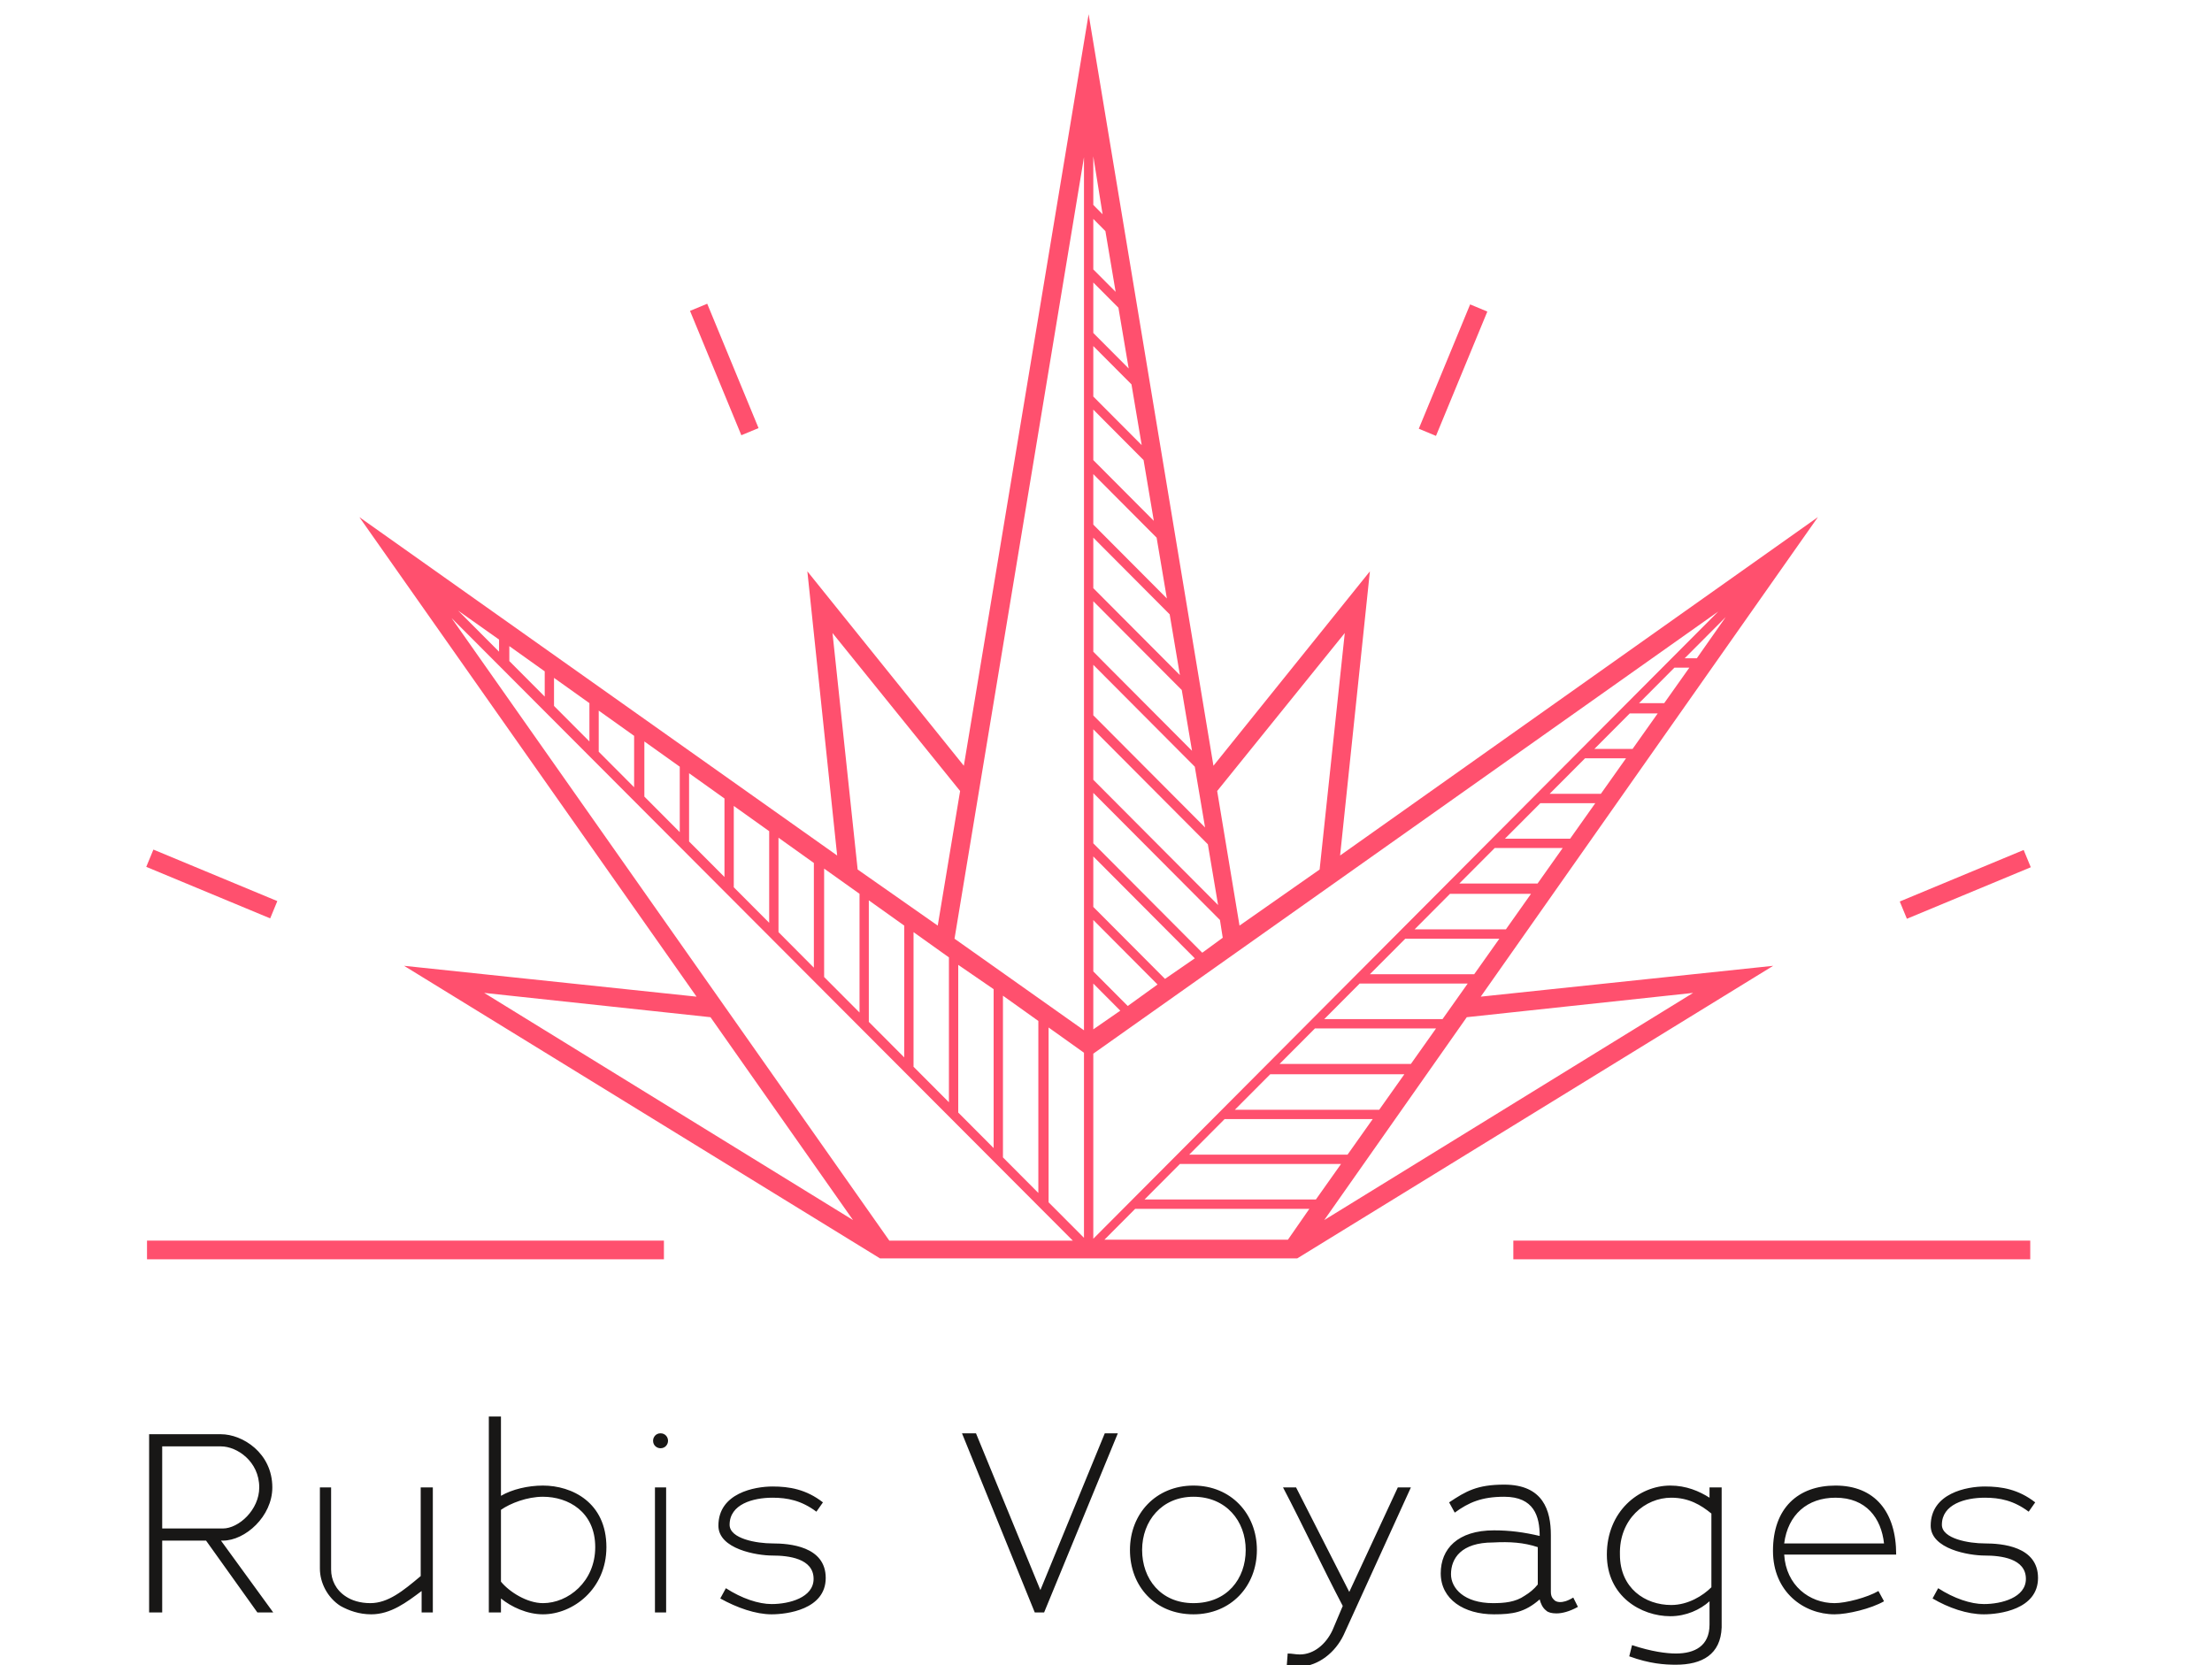 <svg xmlns="http://www.w3.org/2000/svg" width="89" height="67" viewBox="0 0 89 67" fill="none"><g clip-path="url(#clip0_127_2)"><path d="M28.455 12.222L27.763 12.51L29.828 17.514L30.52 17.226L28.455 12.222Z" fill="#FF506E"></path><path d="M59.151 12.249L57.085 17.252L57.777 17.54L59.843 12.537L59.151 12.249Z" fill="#FF506E"></path><path d="M81.422 34.203L76.437 36.276L76.724 36.971L81.709 34.898L81.422 34.203Z" fill="#FF506E"></path><path d="M6.172 34.187L5.885 34.882L10.871 36.955L11.158 36.26L6.172 34.187Z" fill="#FF506E"></path><path d="M53.919 34.425L55.118 22.99L48.823 30.814L43.801 0.572L38.78 30.814L32.484 22.99L33.683 34.425L14.459 20.809L28.025 40.105L16.258 38.864L35.407 50.637H52.195L71.344 38.864L59.578 40.105L73.143 20.809L53.919 34.425ZM43.989 49.847V42.399L69.133 24.608L43.989 49.847ZM39.979 39.804V46.198L38.555 44.769V38.826L39.979 39.804ZM40.354 40.067L41.778 41.083V48.004L40.354 46.574V40.067ZM42.19 41.346L43.614 42.362V49.809L42.19 48.38V41.346ZM45.375 40.481L43.989 39.089V37.02L46.574 39.616L45.375 40.481ZM45.075 40.669L43.989 41.421V39.578L45.075 40.669ZM46.874 39.39L43.989 36.494V34.463L48.073 38.563L46.874 39.39ZM48.373 38.337L43.989 33.936V31.905L49.085 37.02L49.197 37.735L48.373 38.337ZM43.989 31.378V29.347L48.598 33.974L49.01 36.419L43.989 31.378ZM43.989 28.783V26.752L48.073 30.852L48.486 33.297L43.989 28.783ZM43.989 26.225V24.194L47.549 27.767L47.961 30.212L43.989 26.225ZM43.989 23.667V21.636L47.062 24.721L47.474 27.166L43.989 23.667ZM43.989 21.11V19.078L46.537 21.636L46.949 24.081L43.989 21.11ZM43.989 18.514V16.483L46.012 18.514L46.424 20.959L43.989 18.514ZM43.989 15.957V13.925L45.525 15.467L45.937 17.912L43.989 15.957ZM43.989 13.399V11.368L45 12.383L45.413 14.828L43.989 13.399ZM43.989 10.841V8.81L44.476 9.299L44.888 11.744L43.989 10.841ZM43.989 8.246V6.29L44.363 8.622L43.989 8.246ZM43.614 41.459L38.405 37.773L43.614 6.327V41.459ZM38.18 38.525V44.355L36.756 42.926V37.509L38.18 38.525ZM36.382 42.55L34.957 41.12V36.23L36.382 37.246V42.55ZM34.583 40.744L33.159 39.315V34.952L34.583 35.967V40.744ZM32.746 38.939L31.323 37.509V33.71L32.746 34.726V38.939ZM30.948 37.133L29.524 35.704V32.431L30.948 33.447V37.133ZM29.149 35.29L27.725 33.861V31.115L29.149 32.131V35.29ZM27.35 33.485L25.926 32.055V29.836L27.35 30.852V33.485ZM25.514 31.679L24.09 30.25V28.595L25.514 29.61V31.679ZM23.715 29.836L22.291 28.407V27.278L23.715 28.294V29.836ZM21.917 28.031L20.493 26.601V26L21.917 27.015V28.031ZM20.08 26.225L18.431 24.57L20.08 25.736V26.225ZM43.164 49.922H35.782L18.169 24.871L43.164 49.922ZM45.675 48.643H52.682L51.821 49.884H44.438L45.675 48.643ZM52.945 48.267H46.05L47.474 46.838H53.957L52.945 48.267ZM54.219 46.462H47.848L49.272 45.032H55.231L54.219 46.462ZM55.493 44.656H49.685L51.109 43.227H56.505L55.493 44.656ZM56.767 42.813H51.483L52.907 41.384H57.779L56.767 42.813ZM58.041 41.008H53.282L54.706 39.578H59.053L58.041 41.008ZM55.118 39.202L56.542 37.773H60.327L59.315 39.202H55.118ZM56.917 37.397L58.341 35.967H61.601L60.59 37.397H56.917ZM58.716 35.553L60.14 34.124H62.875L61.864 35.553H58.716ZM60.552 33.748L61.976 32.319H64.187L63.175 33.748H60.552ZM62.351 31.942L63.775 30.513H65.424L64.412 31.942H62.351ZM64.15 30.137L65.573 28.708H66.698L65.686 30.137H64.15ZM65.948 28.294L67.372 26.865H67.972L66.96 28.294H65.948ZM67.784 26.488L69.433 24.833L68.272 26.488H67.784ZM54.107 25.473L53.095 34.989L49.872 37.246L48.973 31.83L54.107 25.473ZM33.496 25.473L38.63 31.83L37.73 37.246L34.508 34.989L33.496 25.473ZM19.481 39.954L28.587 40.932L34.32 49.094L19.481 39.954ZM68.122 39.954L53.282 49.094L59.016 40.932L68.122 39.954Z" fill="#FF506E"></path><path d="M81.687 49.922H60.889V50.674H81.687V49.922Z" fill="#FF506E"></path><path d="M26.713 49.922H5.915V50.674H26.713V49.922Z" fill="#FF506E"></path><path d="M79.822 64.96C80.423 64.96 82 64.773 82 63.496C82 62.219 80.536 62.107 79.86 62.107C79.221 62.107 78.132 61.919 78.132 61.356C78.132 60.53 79.071 60.267 79.86 60.267C80.46 60.267 81.024 60.379 81.624 60.83L81.887 60.455C81.212 59.929 80.536 59.816 79.86 59.816C79.146 59.816 77.682 60.079 77.682 61.393C77.682 62.332 79.221 62.595 79.86 62.595C80.498 62.595 81.512 62.708 81.512 63.534C81.512 64.285 80.536 64.547 79.822 64.547C79.296 64.547 78.621 64.322 77.982 63.909L77.757 64.322C78.395 64.698 79.146 64.96 79.822 64.96ZM71.787 62.107C71.937 60.943 72.725 60.267 73.852 60.267C75.091 60.267 75.692 61.093 75.804 62.107H71.787ZM76.293 62.557C76.293 60.83 75.429 59.779 73.852 59.779C72.35 59.779 71.336 60.68 71.336 62.407C71.336 64.059 72.575 64.96 73.814 64.96C74.34 64.96 75.279 64.735 75.804 64.435L75.579 64.022C75.129 64.285 74.265 64.51 73.814 64.51C72.8 64.51 71.862 63.796 71.787 62.557H76.293ZM67.243 60.267C67.957 60.267 68.445 60.567 68.858 60.905V63.871C68.52 64.21 67.919 64.585 67.243 64.585C66.192 64.585 65.178 63.909 65.178 62.557C65.14 61.13 66.192 60.267 67.243 60.267ZM69.271 59.854H68.783V60.267C68.37 60.004 67.844 59.779 67.206 59.779C65.929 59.779 64.652 60.83 64.652 62.557C64.652 64.247 66.041 65.036 67.206 65.036C67.844 65.036 68.407 64.773 68.783 64.435V65.374C68.783 66.237 68.182 66.537 67.431 66.537C67.055 66.537 66.455 66.462 65.666 66.2L65.553 66.65C66.379 66.951 66.98 66.988 67.431 66.988C68.482 66.988 69.233 66.575 69.271 65.486V59.854ZM61.873 62.257V63.759C61.723 63.947 61.536 64.097 61.348 64.21C60.972 64.472 60.522 64.51 60.071 64.51C58.907 64.51 58.381 63.909 58.381 63.346C58.381 62.708 58.794 62.069 60.071 62.069C60.747 62.032 61.31 62.069 61.873 62.257ZM60.109 61.581C58.644 61.581 57.968 62.332 57.968 63.308C57.968 64.36 58.907 64.96 60.109 64.96C60.86 64.96 61.348 64.885 61.949 64.36C61.986 64.51 62.061 64.698 62.212 64.81C62.287 64.885 62.437 64.923 62.624 64.923C62.85 64.923 63.15 64.848 63.488 64.66L63.3 64.285C62.812 64.585 62.587 64.435 62.549 64.397C62.512 64.36 62.399 64.285 62.399 64.059V61.769C62.399 60.792 62.099 59.741 60.522 59.741C59.433 59.741 58.982 60.004 58.306 60.455L58.532 60.868C59.095 60.455 59.621 60.229 60.522 60.229C61.723 60.229 61.949 61.018 61.949 61.806C61.31 61.656 60.747 61.581 60.109 61.581ZM54.063 65.787L56.767 59.854H56.241L54.288 64.059L52.148 59.854H51.623C52.411 61.356 53.237 63.121 54.026 64.623L53.613 65.599C53.35 66.162 52.862 66.575 52.298 66.575C52.111 66.575 51.998 66.537 51.81 66.537L51.773 67.026C51.961 67.063 52.111 67.063 52.336 67.063C53.049 67.026 53.725 66.5 54.063 65.787ZM48.018 60.229C49.332 60.229 50.121 61.206 50.121 62.37C50.121 63.534 49.37 64.51 48.018 64.51C46.704 64.51 45.953 63.534 45.953 62.37C45.953 61.206 46.741 60.229 48.018 60.229ZM48.018 64.96C49.52 64.96 50.571 63.834 50.571 62.37C50.571 60.905 49.52 59.779 48.018 59.779C46.516 59.779 45.464 60.905 45.464 62.37C45.464 63.834 46.478 64.96 48.018 64.96ZM42.01 64.885L44.976 57.676H44.451L41.86 63.984L39.269 57.676H38.706L41.634 64.885H42.01ZM31.046 64.96C31.646 64.96 33.223 64.773 33.223 63.496C33.223 62.219 31.759 62.107 31.083 62.107C30.445 62.107 29.356 61.919 29.356 61.356C29.356 60.53 30.294 60.267 31.083 60.267C31.684 60.267 32.247 60.379 32.848 60.83L33.111 60.455C32.435 59.929 31.759 59.816 31.083 59.816C30.37 59.816 28.905 60.079 28.905 61.393C28.905 62.332 30.445 62.595 31.083 62.595C31.721 62.595 32.735 62.708 32.735 63.534C32.735 64.285 31.759 64.547 31.046 64.547C30.52 64.547 29.844 64.322 29.206 63.909L28.98 64.322C29.656 64.698 30.407 64.96 31.046 64.96ZM26.577 58.277C26.765 58.277 26.878 58.127 26.878 57.976C26.878 57.826 26.765 57.676 26.577 57.676C26.389 57.676 26.277 57.826 26.277 57.976C26.277 58.164 26.427 58.277 26.577 58.277ZM26.352 64.885H26.802V59.854H26.352V64.885ZM21.846 60.229C22.86 60.229 23.949 60.83 23.949 62.257C23.949 63.646 22.86 64.51 21.846 64.51C21.207 64.51 20.494 64.059 20.156 63.646V60.755C20.532 60.492 21.207 60.229 21.846 60.229ZM21.846 64.96C23.047 64.96 24.399 63.947 24.399 62.257C24.399 60.455 23.01 59.779 21.846 59.779C21.245 59.779 20.607 59.929 20.156 60.192V57H19.668V64.885H20.156V64.322C20.569 64.66 21.207 64.96 21.846 64.96ZM12.871 59.854V63.121C12.871 63.684 13.172 64.285 13.698 64.623C14.036 64.81 14.449 64.96 14.937 64.96C15.725 64.96 16.364 64.472 16.964 64.022V64.885H17.415V59.854H16.927V63.421C16.213 64.022 15.613 64.51 14.899 64.51C14.486 64.51 14.148 64.397 13.923 64.247C13.51 63.984 13.322 63.571 13.322 63.158V59.854H12.871ZM8.891 58.202C9.53 58.202 10.431 58.802 10.431 59.854C10.431 60.755 9.605 61.506 8.966 61.506H6.526V58.202H8.891ZM10.356 64.885H10.994L8.891 61.994H8.966C9.868 61.994 10.957 61.018 10.957 59.854C10.957 58.464 9.755 57.713 8.891 57.713H6V64.885H6.526V61.994H8.291L10.356 64.885Z" fill="#181716"></path></g><defs><clipPath id="clip0_127_2"><rect width="89" height="67" fill="white"></rect></clipPath></defs></svg>